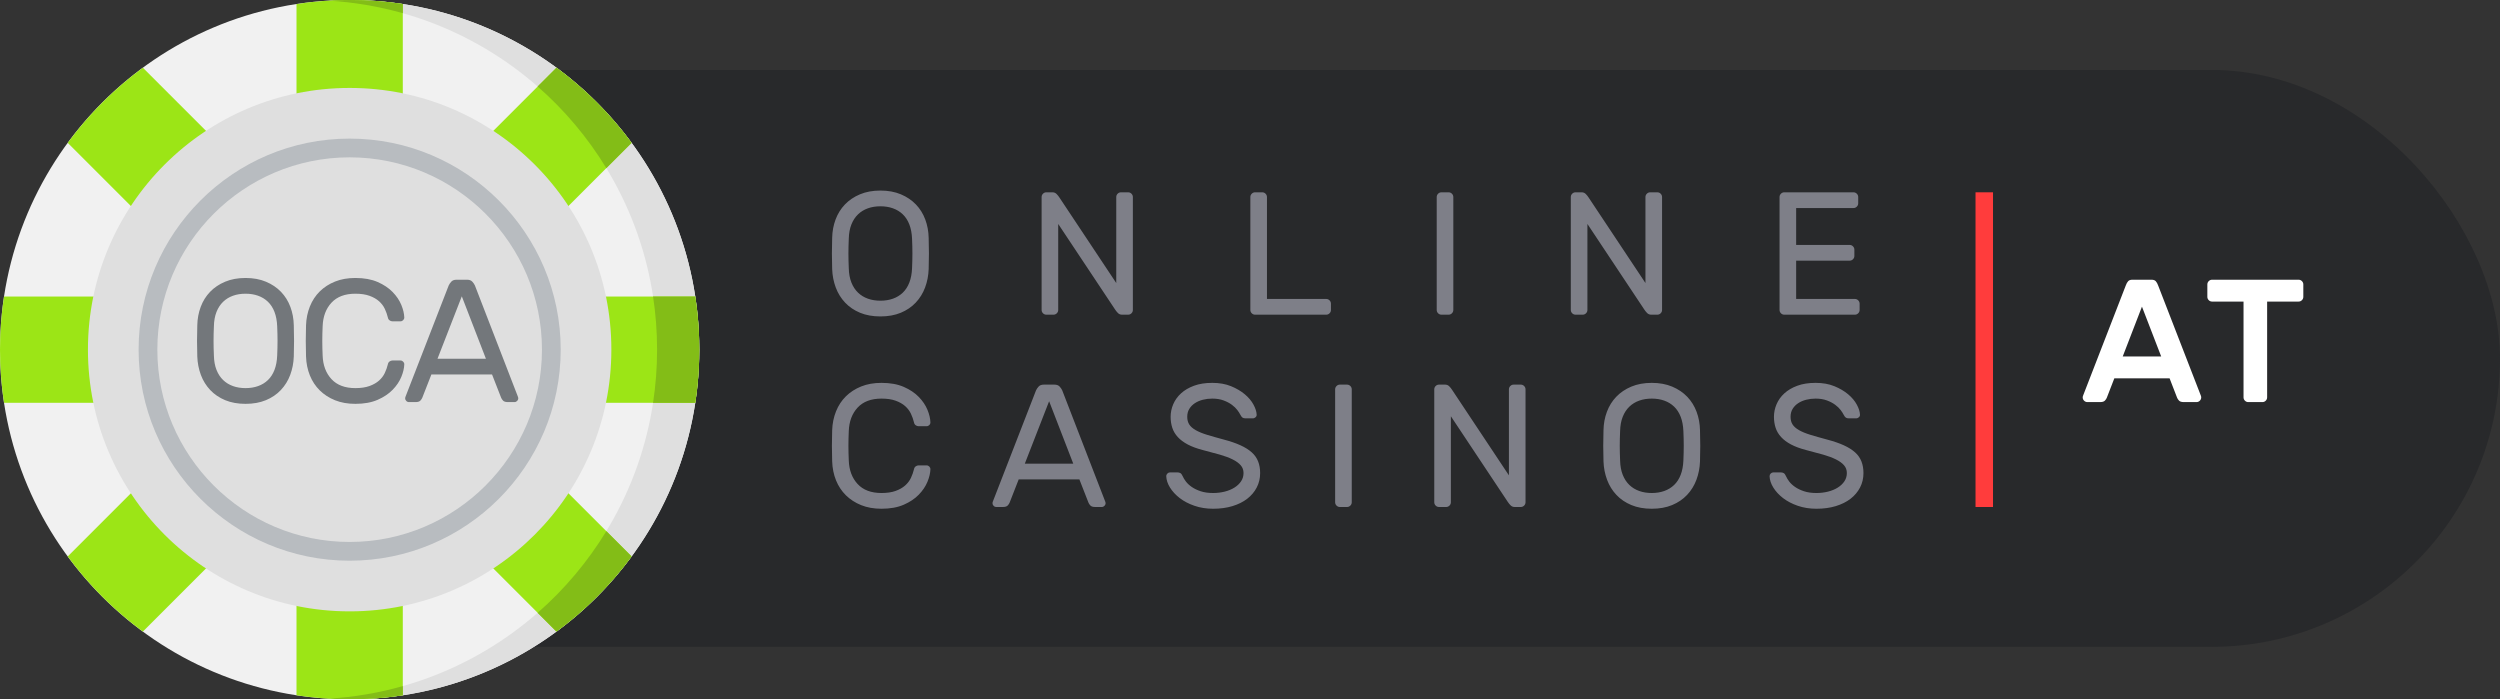 <?xml version="1.0" encoding="UTF-8"?>
<svg width="143px" height="40px" viewBox="0 0 143 40" version="1.1" xmlns="http://www.w3.org/2000/svg" xmlns:xlink="http://www.w3.org/1999/xlink">
    <rect x="0" y="0" width="143" height="40" fill="#333333" stroke="none"/>
    <!-- Generator: sketchtool 63.1 (101010) - https://sketch.com -->
    <title>A1DBA971-E19A-4A28-BBA6-4A646D74DC2A</title>
    <desc>Created with sketchtool.</desc>
    <g id="OCA" stroke="none" stroke-width="1" fill="none" fill-rule="evenodd">
        <g id="index-1140" transform="translate(-156, -16)">
            <g id="header" transform="translate(-1, 0)">
                <g id="logo" transform="translate(157, 16)">
                    <rect id="Rectangle" fill="#28292B" x="5" y="4" width="138" height="33" rx="16.5"></rect>
                    <rect id="Rectangle" fill="#FF3C3C" x="113" y="11" width="1" height="18"></rect>
                    <path d="M120.12,23 C120.253,23 120.347,22.972 120.4,22.915 C120.453,22.858 120.49,22.803 120.51,22.75 L120.51,22.75 L120.94,21.64 L124.1,21.64 L124.53,22.75 C124.55,22.803 124.587,22.858 124.64,22.915 C124.693,22.972 124.787,23 124.92,23 L124.92,23 L125.64,23 C125.713,23 125.777,22.973 125.83,22.92 C125.883,22.867 125.91,22.803 125.91,22.73 C125.91,22.703 125.907,22.68 125.9,22.66 L125.9,22.66 L123.45,16.34 C123.41,16.227 123.363,16.142 123.31,16.085 C123.257,16.028 123.177,16 123.07,16 L123.07,16 L121.97,16 C121.863,16 121.783,16.028 121.73,16.085 C121.677,16.142 121.63,16.227 121.59,16.34 L121.59,16.34 L119.14,22.66 C119.133,22.68 119.13,22.703 119.13,22.73 C119.13,22.803 119.157,22.867 119.21,22.92 C119.263,22.973 119.327,23 119.4,23 L119.4,23 L120.12,23 Z M123.62,20.39 L121.42,20.39 L122.52,17.54 L123.62,20.39 Z M129.41,23 C129.483,23 129.547,22.973 129.6,22.92 C129.653,22.867 129.68,22.803 129.68,22.73 L129.68,22.73 L129.68,17.25 L131.48,17.25 C131.553,17.25 131.617,17.223 131.67,17.17 C131.723,17.117 131.75,17.053 131.75,16.98 L131.75,16.98 L131.75,16.27 C131.75,16.197 131.723,16.133 131.67,16.08 C131.617,16.027 131.553,16 131.48,16 L131.48,16 L126.53,16 C126.457,16 126.393,16.027 126.34,16.08 C126.287,16.133 126.26,16.197 126.26,16.27 L126.26,16.27 L126.26,16.98 C126.26,17.053 126.287,17.117 126.34,17.17 C126.393,17.223 126.457,17.25 126.53,17.25 L126.53,17.25 L128.33,17.25 L128.33,22.73 C128.33,22.803 128.357,22.867 128.41,22.92 C128.463,22.973 128.527,23 128.6,23 L128.6,23 L129.41,23 Z" id="AT" fill="#FFFFFF" fill-rule="nonzero"></path>
                    <path d="M50.42,29.1 C50.92,29.1 51.345,29.023 51.695,28.87 C52.045,28.717 52.332,28.525 52.555,28.295 C52.778,28.065 52.943,27.82 53.05,27.56 C53.157,27.3 53.213,27.06 53.22,26.84 C53.22,26.78 53.198,26.728 53.155,26.685 C53.112,26.642 53.06,26.62 53,26.62 L53,26.62 L52.54,26.62 C52.487,26.62 52.433,26.638 52.38,26.675 C52.327,26.712 52.293,26.767 52.28,26.84 C52.24,27.007 52.182,27.172 52.105,27.335 C52.028,27.498 51.918,27.643 51.775,27.77 C51.632,27.897 51.45,28 51.23,28.08 C51.01,28.16 50.74,28.2 50.42,28.2 C49.827,28.2 49.372,28.028 49.055,27.685 C48.738,27.342 48.57,26.893 48.55,26.34 C48.537,26.04 48.53,25.76 48.53,25.5 C48.53,25.24 48.537,24.96 48.55,24.66 C48.57,24.107 48.738,23.658 49.055,23.315 C49.372,22.972 49.827,22.8 50.42,22.8 C50.74,22.8 51.01,22.84 51.23,22.92 C51.45,23 51.632,23.103 51.775,23.23 C51.918,23.357 52.028,23.502 52.105,23.665 C52.182,23.828 52.24,23.993 52.28,24.16 C52.293,24.233 52.327,24.288 52.38,24.325 C52.433,24.362 52.487,24.38 52.54,24.38 L52.54,24.38 L53,24.38 C53.06,24.38 53.112,24.358 53.155,24.315 C53.198,24.272 53.22,24.22 53.22,24.16 C53.213,23.94 53.157,23.7 53.05,23.44 C52.943,23.18 52.778,22.935 52.555,22.705 C52.332,22.475 52.045,22.283 51.695,22.13 C51.345,21.977 50.92,21.9 50.42,21.9 C49.987,21.9 49.6,21.968 49.26,22.105 C48.92,22.242 48.628,22.43 48.385,22.67 C48.142,22.91 47.953,23.197 47.82,23.53 C47.687,23.863 47.613,24.223 47.6,24.61 C47.58,25.203 47.58,25.797 47.6,26.39 C47.613,26.783 47.687,27.145 47.82,27.475 C47.953,27.805 48.142,28.09 48.385,28.33 C48.628,28.57 48.92,28.758 49.26,28.895 C49.6,29.032 49.987,29.1 50.42,29.1 Z M57.36,29 C57.493,29 57.587,28.972 57.64,28.915 C57.693,28.858 57.73,28.803 57.75,28.75 L57.75,28.75 L58.27,27.42 L61.74,27.42 L62.26,28.75 C62.28,28.803 62.317,28.858 62.37,28.915 C62.423,28.972 62.517,29 62.65,29 L62.65,29 L63.02,29 C63.08,29 63.132,28.978 63.175,28.935 C63.218,28.892 63.24,28.84 63.24,28.78 C63.24,28.747 63.227,28.7 63.2,28.64 L63.2,28.64 L60.76,22.33 C60.727,22.257 60.677,22.183 60.61,22.11 C60.543,22.037 60.443,22 60.31,22 L60.31,22 L59.71,22 C59.577,22 59.477,22.037 59.41,22.11 C59.343,22.183 59.293,22.257 59.26,22.33 L59.26,22.33 L56.81,28.64 C56.783,28.7 56.77,28.747 56.77,28.78 C56.77,28.84 56.792,28.892 56.835,28.935 C56.878,28.978 56.93,29 56.99,29 L56.99,29 L57.36,29 Z M61.39,26.52 L58.62,26.52 L60.01,22.95 L61.39,26.52 Z M69.39,29.1 C69.797,29.1 70.165,29.05 70.495,28.95 C70.825,28.85 71.107,28.71 71.34,28.53 C71.573,28.35 71.755,28.135 71.885,27.885 C72.015,27.635 72.08,27.36 72.08,27.06 C72.08,26.813 72.042,26.592 71.965,26.395 C71.888,26.198 71.767,26.025 71.6,25.875 C71.433,25.725 71.218,25.59 70.955,25.47 C70.692,25.35 70.37,25.24 69.99,25.14 C69.617,25.04 69.3,24.95 69.04,24.87 C68.78,24.79 68.565,24.702 68.395,24.605 C68.225,24.508 68.102,24.4 68.025,24.28 C67.948,24.16 67.91,24.013 67.91,23.84 C67.91,23.667 67.95,23.515 68.03,23.385 C68.11,23.255 68.217,23.147 68.35,23.06 C68.483,22.973 68.635,22.908 68.805,22.865 C68.975,22.822 69.153,22.8 69.34,22.8 C69.587,22.8 69.803,22.835 69.99,22.905 C70.177,22.975 70.335,23.058 70.465,23.155 C70.595,23.252 70.698,23.352 70.775,23.455 C70.852,23.558 70.907,23.643 70.94,23.71 C70.987,23.803 71.032,23.863 71.075,23.89 C71.118,23.917 71.177,23.93 71.25,23.93 L71.25,23.93 L71.66,23.93 C71.72,23.93 71.773,23.908 71.82,23.865 C71.867,23.822 71.887,23.77 71.88,23.71 C71.873,23.543 71.813,23.355 71.7,23.145 C71.587,22.935 71.422,22.738 71.205,22.555 C70.988,22.372 70.725,22.217 70.415,22.09 C70.105,21.963 69.747,21.9 69.34,21.9 C68.94,21.9 68.592,21.955 68.295,22.065 C67.998,22.175 67.752,22.32 67.555,22.5 C67.358,22.68 67.21,22.887 67.11,23.12 C67.01,23.353 66.96,23.593 66.96,23.84 C66.96,24.067 66.992,24.277 67.055,24.47 C67.118,24.663 67.223,24.84 67.37,25 C67.517,25.16 67.707,25.302 67.94,25.425 C68.173,25.548 68.457,25.653 68.79,25.74 C69.157,25.833 69.485,25.922 69.775,26.005 C70.065,26.088 70.31,26.18 70.51,26.28 C70.71,26.38 70.863,26.492 70.97,26.615 C71.077,26.738 71.13,26.887 71.13,27.06 C71.13,27.233 71.083,27.39 70.99,27.53 C70.897,27.67 70.77,27.79 70.61,27.89 C70.45,27.99 70.265,28.067 70.055,28.12 C69.845,28.173 69.623,28.2 69.39,28.2 C69.117,28.2 68.88,28.167 68.68,28.1 C68.48,28.033 68.31,27.952 68.17,27.855 C68.03,27.758 67.918,27.655 67.835,27.545 C67.752,27.435 67.69,27.333 67.65,27.24 C67.61,27.147 67.565,27.087 67.515,27.06 C67.465,27.033 67.407,27.02 67.34,27.02 L67.34,27.02 L66.93,27.02 C66.87,27.02 66.818,27.042 66.775,27.085 C66.732,27.128 66.71,27.18 66.71,27.24 C66.717,27.453 66.788,27.67 66.925,27.89 C67.062,28.11 67.247,28.31 67.48,28.49 C67.713,28.67 67.993,28.817 68.32,28.93 C68.647,29.043 69.003,29.1 69.39,29.1 Z M77.05,29 C77.123,29 77.187,28.973 77.24,28.92 C77.293,28.867 77.32,28.803 77.32,28.73 L77.32,28.73 L77.32,22.27 C77.32,22.197 77.293,22.133 77.24,22.08 C77.187,22.027 77.123,22 77.05,22 L77.05,22 L76.64,22 C76.567,22 76.503,22.027 76.45,22.08 C76.397,22.133 76.37,22.197 76.37,22.27 L76.37,22.27 L76.37,28.73 C76.37,28.803 76.397,28.867 76.45,28.92 C76.503,28.973 76.567,29 76.64,29 L76.64,29 L77.05,29 Z M82.72,29 C82.793,29 82.857,28.973 82.91,28.92 C82.963,28.867 82.99,28.803 82.99,28.73 L82.99,28.73 L82.99,23.81 L86.24,28.7 C86.287,28.773 86.342,28.842 86.405,28.905 C86.468,28.968 86.547,29 86.64,29 L86.64,29 L86.99,29 C87.063,29 87.127,28.973 87.18,28.92 C87.233,28.867 87.26,28.803 87.26,28.73 L87.26,28.73 L87.26,22.27 C87.26,22.197 87.233,22.133 87.18,22.08 C87.127,22.027 87.063,22 86.99,22 L86.99,22 L86.58,22 C86.507,22 86.443,22.027 86.39,22.08 C86.337,22.133 86.31,22.197 86.31,22.27 L86.31,22.27 L86.31,27.19 L83.06,22.3 C83.013,22.227 82.958,22.158 82.895,22.095 C82.832,22.032 82.753,22 82.66,22 L82.66,22 L82.31,22 C82.237,22 82.173,22.027 82.12,22.08 C82.067,22.133 82.04,22.197 82.04,22.27 L82.04,22.27 L82.04,28.73 C82.04,28.803 82.067,28.867 82.12,28.92 C82.173,28.973 82.237,29 82.31,29 L82.31,29 L82.72,29 Z M94.48,29.1 C94.92,29.1 95.308,29.03 95.645,28.89 C95.982,28.75 96.267,28.557 96.5,28.31 C96.733,28.063 96.912,27.775 97.035,27.445 C97.158,27.115 97.227,26.763 97.24,26.39 C97.26,25.797 97.26,25.203 97.24,24.61 C97.233,24.237 97.168,23.885 97.045,23.555 C96.922,23.225 96.743,22.938 96.51,22.695 C96.277,22.452 95.99,22.258 95.65,22.115 C95.31,21.972 94.92,21.9 94.48,21.9 C94.04,21.9 93.65,21.972 93.31,22.115 C92.97,22.258 92.683,22.452 92.45,22.695 C92.217,22.938 92.038,23.225 91.915,23.555 C91.792,23.885 91.727,24.237 91.72,24.61 C91.7,25.203 91.7,25.797 91.72,26.39 C91.733,26.763 91.802,27.115 91.925,27.445 C92.048,27.775 92.227,28.063 92.46,28.31 C92.693,28.557 92.978,28.75 93.315,28.89 C93.652,29.03 94.04,29.1 94.48,29.1 Z M94.48,28.2 C94.22,28.2 93.982,28.162 93.765,28.085 C93.548,28.008 93.36,27.893 93.2,27.74 C93.04,27.587 92.913,27.393 92.82,27.16 C92.727,26.927 92.677,26.653 92.67,26.34 C92.657,26.04 92.65,25.76 92.65,25.5 C92.65,25.24 92.657,24.96 92.67,24.66 C92.677,24.347 92.727,24.073 92.82,23.84 C92.913,23.607 93.04,23.413 93.2,23.26 C93.36,23.107 93.548,22.992 93.765,22.915 C93.982,22.838 94.22,22.8 94.48,22.8 C94.74,22.8 94.978,22.838 95.195,22.915 C95.412,22.992 95.6,23.107 95.76,23.26 C95.92,23.413 96.045,23.607 96.135,23.84 C96.225,24.073 96.277,24.347 96.29,24.66 C96.303,24.96 96.31,25.24 96.31,25.5 C96.31,25.76 96.303,26.04 96.29,26.34 C96.277,26.653 96.225,26.927 96.135,27.16 C96.045,27.393 95.92,27.587 95.76,27.74 C95.6,27.893 95.412,28.008 95.195,28.085 C94.978,28.162 94.74,28.2 94.48,28.2 Z M103.9,29.1 C104.307,29.1 104.675,29.05 105.005,28.95 C105.335,28.85 105.617,28.71 105.85,28.53 C106.083,28.35 106.265,28.135 106.395,27.885 C106.525,27.635 106.59,27.36 106.59,27.06 C106.59,26.813 106.552,26.592 106.475,26.395 C106.398,26.198 106.277,26.025 106.11,25.875 C105.943,25.725 105.728,25.59 105.465,25.47 C105.202,25.35 104.88,25.24 104.5,25.14 C104.127,25.04 103.81,24.95 103.55,24.87 C103.29,24.79 103.075,24.702 102.905,24.605 C102.735,24.508 102.612,24.4 102.535,24.28 C102.458,24.16 102.42,24.013 102.42,23.84 C102.42,23.667 102.46,23.515 102.54,23.385 C102.62,23.255 102.727,23.147 102.86,23.06 C102.993,22.973 103.145,22.908 103.315,22.865 C103.485,22.822 103.663,22.8 103.85,22.8 C104.097,22.8 104.313,22.835 104.5,22.905 C104.687,22.975 104.845,23.058 104.975,23.155 C105.105,23.252 105.208,23.352 105.285,23.455 C105.362,23.558 105.417,23.643 105.45,23.71 C105.497,23.803 105.542,23.863 105.585,23.89 C105.628,23.917 105.687,23.93 105.76,23.93 L105.76,23.93 L106.17,23.93 C106.23,23.93 106.283,23.908 106.33,23.865 C106.377,23.822 106.397,23.77 106.39,23.71 C106.383,23.543 106.323,23.355 106.21,23.145 C106.097,22.935 105.932,22.738 105.715,22.555 C105.498,22.372 105.235,22.217 104.925,22.09 C104.615,21.963 104.257,21.9 103.85,21.9 C103.45,21.9 103.102,21.955 102.805,22.065 C102.508,22.175 102.262,22.32 102.065,22.5 C101.868,22.68 101.72,22.887 101.62,23.12 C101.52,23.353 101.47,23.593 101.47,23.84 C101.47,24.067 101.502,24.277 101.565,24.47 C101.628,24.663 101.733,24.84 101.88,25 C102.027,25.16 102.217,25.302 102.45,25.425 C102.683,25.548 102.967,25.653 103.3,25.74 C103.667,25.833 103.995,25.922 104.285,26.005 C104.575,26.088 104.82,26.18 105.02,26.28 C105.22,26.38 105.373,26.492 105.48,26.615 C105.587,26.738 105.64,26.887 105.64,27.06 C105.64,27.233 105.593,27.39 105.5,27.53 C105.407,27.67 105.28,27.79 105.12,27.89 C104.96,27.99 104.775,28.067 104.565,28.12 C104.355,28.173 104.133,28.2 103.9,28.2 C103.627,28.2 103.39,28.167 103.19,28.1 C102.99,28.033 102.82,27.952 102.68,27.855 C102.54,27.758 102.428,27.655 102.345,27.545 C102.262,27.435 102.2,27.333 102.16,27.24 C102.12,27.147 102.075,27.087 102.025,27.06 C101.975,27.033 101.917,27.02 101.85,27.02 L101.85,27.02 L101.44,27.02 C101.38,27.02 101.328,27.042 101.285,27.085 C101.242,27.128 101.22,27.18 101.22,27.24 C101.227,27.453 101.298,27.67 101.435,27.89 C101.572,28.11 101.757,28.31 101.99,28.49 C102.223,28.67 102.503,28.817 102.83,28.93 C103.157,29.043 103.513,29.1 103.9,29.1 Z" id="CASINOS" fill="#7E7F88" fill-rule="nonzero"></path>
                    <path d="M50.36,18.1 C50.8,18.1 51.188,18.03 51.525,17.89 C51.862,17.75 52.147,17.557 52.38,17.31 C52.613,17.063 52.792,16.775 52.915,16.445 C53.038,16.115 53.107,15.763 53.12,15.39 C53.14,14.797 53.14,14.203 53.12,13.61 C53.113,13.237 53.048,12.885 52.925,12.555 C52.802,12.225 52.623,11.938 52.39,11.695 C52.157,11.452 51.87,11.258 51.53,11.115 C51.19,10.972 50.8,10.9 50.36,10.9 C49.92,10.9 49.53,10.972 49.19,11.115 C48.85,11.258 48.563,11.452 48.33,11.695 C48.097,11.938 47.918,12.225 47.795,12.555 C47.672,12.885 47.607,13.237 47.6,13.61 C47.58,14.203 47.58,14.797 47.6,15.39 C47.613,15.763 47.682,16.115 47.805,16.445 C47.928,16.775 48.107,17.063 48.34,17.31 C48.573,17.557 48.858,17.75 49.195,17.89 C49.532,18.03 49.92,18.1 50.36,18.1 Z M50.36,17.2 C50.1,17.2 49.862,17.162 49.645,17.085 C49.428,17.008 49.24,16.893 49.08,16.74 C48.92,16.587 48.793,16.393 48.7,16.16 C48.607,15.927 48.557,15.653 48.55,15.34 C48.537,15.04 48.53,14.76 48.53,14.5 C48.53,14.24 48.537,13.96 48.55,13.66 C48.557,13.347 48.607,13.073 48.7,12.84 C48.793,12.607 48.92,12.413 49.08,12.26 C49.24,12.107 49.428,11.992 49.645,11.915 C49.862,11.838 50.1,11.8 50.36,11.8 C50.62,11.8 50.858,11.838 51.075,11.915 C51.292,11.992 51.48,12.107 51.64,12.26 C51.8,12.413 51.925,12.607 52.015,12.84 C52.105,13.073 52.157,13.347 52.17,13.66 C52.183,13.96 52.19,14.24 52.19,14.5 C52.19,14.76 52.183,15.04 52.17,15.34 C52.157,15.653 52.105,15.927 52.015,16.16 C51.925,16.393 51.8,16.587 51.64,16.74 C51.48,16.893 51.292,17.008 51.075,17.085 C50.858,17.162 50.62,17.2 50.36,17.2 Z M60.26,18 C60.333,18 60.397,17.973 60.45,17.92 C60.503,17.867 60.53,17.803 60.53,17.73 L60.53,17.73 L60.53,12.81 L63.78,17.7 C63.827,17.773 63.882,17.842 63.945,17.905 C64.008,17.968 64.087,18 64.18,18 L64.18,18 L64.53,18 C64.603,18 64.667,17.973 64.72,17.92 C64.773,17.867 64.8,17.803 64.8,17.73 L64.8,17.73 L64.8,11.27 C64.8,11.197 64.773,11.133 64.72,11.08 C64.667,11.027 64.603,11 64.53,11 L64.53,11 L64.12,11 C64.047,11 63.983,11.027 63.93,11.08 C63.877,11.133 63.85,11.197 63.85,11.27 L63.85,11.27 L63.85,16.19 L60.6,11.3 C60.553,11.227 60.498,11.158 60.435,11.095 C60.372,11.032 60.293,11 60.2,11 L60.2,11 L59.85,11 C59.777,11 59.713,11.027 59.66,11.08 C59.607,11.133 59.58,11.197 59.58,11.27 L59.58,11.27 L59.58,17.73 C59.58,17.803 59.607,17.867 59.66,17.92 C59.713,17.973 59.777,18 59.85,18 L59.85,18 L60.26,18 Z M75.86,18 C75.933,18 75.997,17.973 76.05,17.92 C76.103,17.867 76.13,17.803 76.13,17.73 L76.13,17.73 L76.13,17.37 C76.13,17.297 76.103,17.233 76.05,17.18 C75.997,17.127 75.933,17.1 75.86,17.1 L75.86,17.1 L72.47,17.1 L72.47,11.27 C72.47,11.197 72.443,11.133 72.39,11.08 C72.337,11.027 72.273,11 72.2,11 L72.2,11 L71.79,11 C71.717,11 71.653,11.027 71.6,11.08 C71.547,11.133 71.52,11.197 71.52,11.27 L71.52,11.27 L71.52,17.73 C71.52,17.803 71.547,17.867 71.6,17.92 C71.653,17.973 71.717,18 71.79,18 L71.79,18 L75.86,18 Z M82.86,18 C82.933,18 82.997,17.973 83.05,17.92 C83.103,17.867 83.13,17.803 83.13,17.73 L83.13,17.73 L83.13,11.27 C83.13,11.197 83.103,11.133 83.05,11.08 C82.997,11.027 82.933,11 82.86,11 L82.86,11 L82.45,11 C82.377,11 82.313,11.027 82.26,11.08 C82.207,11.133 82.18,11.197 82.18,11.27 L82.18,11.27 L82.18,17.73 C82.18,17.803 82.207,17.867 82.26,17.92 C82.313,17.973 82.377,18 82.45,18 L82.45,18 L82.86,18 Z M90.53,18 C90.603,18 90.667,17.973 90.72,17.92 C90.773,17.867 90.8,17.803 90.8,17.73 L90.8,17.73 L90.8,12.81 L94.05,17.7 C94.097,17.773 94.152,17.842 94.215,17.905 C94.278,17.968 94.357,18 94.45,18 L94.45,18 L94.8,18 C94.873,18 94.937,17.973 94.99,17.92 C95.043,17.867 95.07,17.803 95.07,17.73 L95.07,17.73 L95.07,11.27 C95.07,11.197 95.043,11.133 94.99,11.08 C94.937,11.027 94.873,11 94.8,11 L94.8,11 L94.39,11 C94.317,11 94.253,11.027 94.2,11.08 C94.147,11.133 94.12,11.197 94.12,11.27 L94.12,11.27 L94.12,16.19 L90.87,11.3 C90.823,11.227 90.768,11.158 90.705,11.095 C90.642,11.032 90.563,11 90.47,11 L90.47,11 L90.12,11 C90.047,11 89.983,11.027 89.93,11.08 C89.877,11.133 89.85,11.197 89.85,11.27 L89.85,11.27 L89.85,17.73 C89.85,17.803 89.877,17.867 89.93,17.92 C89.983,17.973 90.047,18 90.12,18 L90.12,18 L90.53,18 Z M106.1,18 C106.173,18 106.237,17.973 106.29,17.92 C106.343,17.867 106.37,17.803 106.37,17.73 L106.37,17.73 L106.37,17.37 C106.37,17.297 106.343,17.233 106.29,17.18 C106.237,17.127 106.173,17.1 106.1,17.1 L106.1,17.1 L102.74,17.1 L102.74,14.91 L105.8,14.91 C105.873,14.91 105.937,14.883 105.99,14.83 C106.043,14.777 106.07,14.713 106.07,14.64 L106.07,14.64 L106.07,14.28 C106.07,14.207 106.043,14.143 105.99,14.09 C105.937,14.037 105.873,14.01 105.8,14.01 L105.8,14.01 L102.74,14.01 L102.74,11.9 L106.02,11.9 C106.093,11.9 106.157,11.873 106.21,11.82 C106.263,11.767 106.29,11.703 106.29,11.63 L106.29,11.63 L106.29,11.27 C106.29,11.197 106.263,11.133 106.21,11.08 C106.157,11.027 106.093,11 106.02,11 L106.02,11 L102.06,11 C101.987,11 101.923,11.027 101.87,11.08 C101.817,11.133 101.79,11.197 101.79,11.27 L101.79,11.27 L101.79,17.73 C101.79,17.803 101.817,17.867 101.87,17.92 C101.923,17.973 101.987,18 102.06,18 L102.06,18 L106.1,18 Z" id="ONLINE" fill="#7E7F88" fill-rule="nonzero"></path>
                    <g id="casino-chip-2" fill-rule="nonzero">
                        <circle id="Oval" fill="#F1F1F1" cx="20" cy="20" r="20"></circle>
                        <path d="M20,0 C19.595,0 19.192,0.014 18.793,0.037 C29.276,0.662 37.586,9.36 37.586,20 C37.586,30.64 29.276,39.338 18.793,39.963 C19.192,39.986 19.595,40 20,40 C31.046,40 40,31.046 40,20 C40,8.954 31.046,0 20,0 Z" id="Path" fill="#DFDFDF"></path>
                        <path d="M36.127,8.171 C34.921,6.53 33.47,5.079 31.829,3.873 L23.04,12.662 L23.04,0.23 C22.048,0.078 21.033,0 20,0 C18.967,0 17.952,0.078 16.96,0.23 L16.96,12.662 L8.171,3.873 C6.53,5.079 5.079,6.53 3.873,8.171 L12.662,16.96 L0.23,16.96 C0.078,17.952 0,18.967 0,20 C0,21.033 0.078,22.048 0.23,23.04 L12.662,23.04 L3.873,31.829 C5.079,33.47 6.53,34.921 8.171,36.127 L16.96,27.338 L16.96,39.77 C17.952,39.922 18.967,40 20,40 C21.033,40 22.048,39.922 23.04,39.77 L23.04,27.338 L31.829,36.127 C33.47,34.921 34.921,33.47 36.127,31.829 L27.338,23.04 L39.77,23.04 C39.922,22.048 40,21.033 40,20 C40,18.967 39.922,17.952 39.77,16.96 L27.338,16.96 L36.127,8.171 Z" id="Path" fill="#9CE516"></path>
                        <g id="Group" transform="translate(18.75, 0)" fill="#83BD17">
                            <path d="M0.043,0.037 C1.506,0.125 2.927,0.369 4.29,0.755 L4.29,0.23 C3.298,0.078 2.283,-3.46944695e-17 1.25,-3.46944695e-17 C0.845,-3.46944695e-17 0.442,0.014 0.043,0.037 Z" id="Path"></path>
                            <path d="M0.043,39.963 C0.442,39.986 0.845,40 1.25,40 C2.283,40 3.298,39.922 4.29,39.77 L4.29,39.245 C2.927,39.631 1.506,39.876 0.043,39.963 Z" id="Path"></path>
                            <path d="M13.079,3.873 L12.003,4.948 C13.538,6.291 14.866,7.866 15.931,9.617 L17.377,8.171 C16.171,6.53 14.72,5.079 13.079,3.873 Z" id="Path"></path>
                            <path d="M21.02,16.96 L18.605,16.96 C18.756,17.952 18.835,18.967 18.835,20 C18.835,21.033 18.756,22.048 18.605,23.04 L21.02,23.04 C21.172,22.048 21.25,21.033 21.25,20 C21.25,18.967 21.172,17.952 21.02,16.96 Z" id="Path"></path>
                            <path d="M17.377,31.829 L15.932,30.383 C14.866,32.134 13.538,33.709 12.004,35.052 L13.079,36.127 C14.72,34.921 16.171,33.47 17.377,31.829 Z" id="Path"></path>
                        </g>
                        <circle id="Oval" fill="#DFDFDF" cx="20" cy="20" r="14.97"></circle>
                        <path d="M20,7.928 C13.343,7.928 7.928,13.343 7.928,20 C7.928,26.657 13.343,32.072 20,32.072 C26.657,32.072 32.072,26.657 32.072,20 C32.072,13.343 26.657,7.928 20,7.928 Z M20,31 C13.935,31 9,26.065 9,20 C9,13.935 13.935,9 20,9 C26.065,9 31,13.935 31,20 C31,26.065 26.065,31 20,31 Z" id="Shape" fill="#B8BCC0"></path>
                        <path d="M14.045,23.1 C14.485,23.1 14.873,23.03 15.21,22.89 C15.547,22.75 15.832,22.557 16.065,22.31 C16.298,22.063 16.477,21.775 16.6,21.445 C16.723,21.115 16.792,20.763 16.805,20.39 C16.825,19.797 16.825,19.203 16.805,18.61 C16.798,18.237 16.733,17.885 16.61,17.555 C16.487,17.225 16.308,16.938 16.075,16.695 C15.842,16.452 15.555,16.258 15.215,16.115 C14.875,15.972 14.485,15.9 14.045,15.9 C13.605,15.9 13.215,15.972 12.875,16.115 C12.535,16.258 12.248,16.452 12.015,16.695 C11.782,16.938 11.603,17.225 11.48,17.555 C11.357,17.885 11.292,18.237 11.285,18.61 C11.265,19.203 11.265,19.797 11.285,20.39 C11.298,20.763 11.367,21.115 11.49,21.445 C11.613,21.775 11.792,22.063 12.025,22.31 C12.258,22.557 12.543,22.75 12.88,22.89 C13.217,23.03 13.605,23.1 14.045,23.1 Z M14.045,22.2 C13.785,22.2 13.547,22.162 13.33,22.085 C13.113,22.008 12.925,21.893 12.765,21.74 C12.605,21.587 12.478,21.393 12.385,21.16 C12.292,20.927 12.242,20.653 12.235,20.34 C12.222,20.04 12.215,19.76 12.215,19.5 C12.215,19.24 12.222,18.96 12.235,18.66 C12.242,18.347 12.292,18.073 12.385,17.84 C12.478,17.607 12.605,17.413 12.765,17.26 C12.925,17.107 13.113,16.992 13.33,16.915 C13.547,16.838 13.785,16.8 14.045,16.8 C14.305,16.8 14.543,16.838 14.76,16.915 C14.977,16.992 15.165,17.107 15.325,17.26 C15.485,17.413 15.61,17.607 15.7,17.84 C15.79,18.073 15.842,18.347 15.855,18.66 C15.868,18.96 15.875,19.24 15.875,19.5 C15.875,19.76 15.868,20.04 15.855,20.34 C15.842,20.653 15.79,20.927 15.7,21.16 C15.61,21.393 15.485,21.587 15.325,21.74 C15.165,21.893 14.977,22.008 14.76,22.085 C14.543,22.162 14.305,22.2 14.045,22.2 Z M20.325,23.1 C20.825,23.1 21.25,23.023 21.6,22.87 C21.95,22.717 22.237,22.525 22.46,22.295 C22.683,22.065 22.848,21.82 22.955,21.56 C23.062,21.3 23.118,21.06 23.125,20.84 C23.125,20.78 23.103,20.728 23.06,20.685 C23.017,20.642 22.965,20.62 22.905,20.62 L22.905,20.62 L22.445,20.62 C22.392,20.62 22.338,20.638 22.285,20.675 C22.232,20.712 22.198,20.767 22.185,20.84 C22.145,21.007 22.087,21.172 22.01,21.335 C21.933,21.498 21.823,21.643 21.68,21.77 C21.537,21.897 21.355,22 21.135,22.08 C20.915,22.16 20.645,22.2 20.325,22.2 C19.732,22.2 19.277,22.028 18.96,21.685 C18.643,21.342 18.475,20.893 18.455,20.34 C18.442,20.04 18.435,19.76 18.435,19.5 C18.435,19.24 18.442,18.96 18.455,18.66 C18.475,18.107 18.643,17.658 18.96,17.315 C19.277,16.972 19.732,16.8 20.325,16.8 C20.645,16.8 20.915,16.84 21.135,16.92 C21.355,17 21.537,17.103 21.68,17.23 C21.823,17.357 21.933,17.502 22.01,17.665 C22.087,17.828 22.145,17.993 22.185,18.16 C22.198,18.233 22.232,18.288 22.285,18.325 C22.338,18.362 22.392,18.38 22.445,18.38 L22.445,18.38 L22.905,18.38 C22.965,18.38 23.017,18.358 23.06,18.315 C23.103,18.272 23.125,18.22 23.125,18.16 C23.118,17.94 23.062,17.7 22.955,17.44 C22.848,17.18 22.683,16.935 22.46,16.705 C22.237,16.475 21.95,16.283 21.6,16.13 C21.25,15.977 20.825,15.9 20.325,15.9 C19.892,15.9 19.505,15.968 19.165,16.105 C18.825,16.242 18.533,16.43 18.29,16.67 C18.047,16.91 17.858,17.197 17.725,17.53 C17.592,17.863 17.518,18.223 17.505,18.61 C17.485,19.203 17.485,19.797 17.505,20.39 C17.518,20.783 17.592,21.145 17.725,21.475 C17.858,21.805 18.047,22.09 18.29,22.33 C18.533,22.57 18.825,22.758 19.165,22.895 C19.505,23.032 19.892,23.1 20.325,23.1 Z M23.765,23 C23.898,23 23.992,22.972 24.045,22.915 C24.098,22.858 24.135,22.803 24.155,22.75 L24.155,22.75 L24.675,21.42 L28.145,21.42 L28.665,22.75 C28.685,22.803 28.722,22.858 28.775,22.915 C28.828,22.972 28.922,23 29.055,23 L29.055,23 L29.425,23 C29.485,23 29.537,22.978 29.58,22.935 C29.623,22.892 29.645,22.84 29.645,22.78 C29.645,22.747 29.632,22.7 29.605,22.64 L29.605,22.64 L27.165,16.33 C27.132,16.257 27.082,16.183 27.015,16.11 C26.948,16.037 26.848,16 26.715,16 L26.715,16 L26.115,16 C25.982,16 25.882,16.037 25.815,16.11 C25.748,16.183 25.698,16.257 25.665,16.33 L25.665,16.33 L23.215,22.64 C23.188,22.7 23.175,22.747 23.175,22.78 C23.175,22.84 23.197,22.892 23.24,22.935 C23.283,22.978 23.335,23 23.395,23 L23.395,23 L23.765,23 Z M27.795,20.52 L25.025,20.52 L26.415,16.95 L27.795,20.52 Z" id="OCA" fill="#73777B"></path>
                    </g>
                </g>
            </g>
        </g>
    </g>
</svg>
